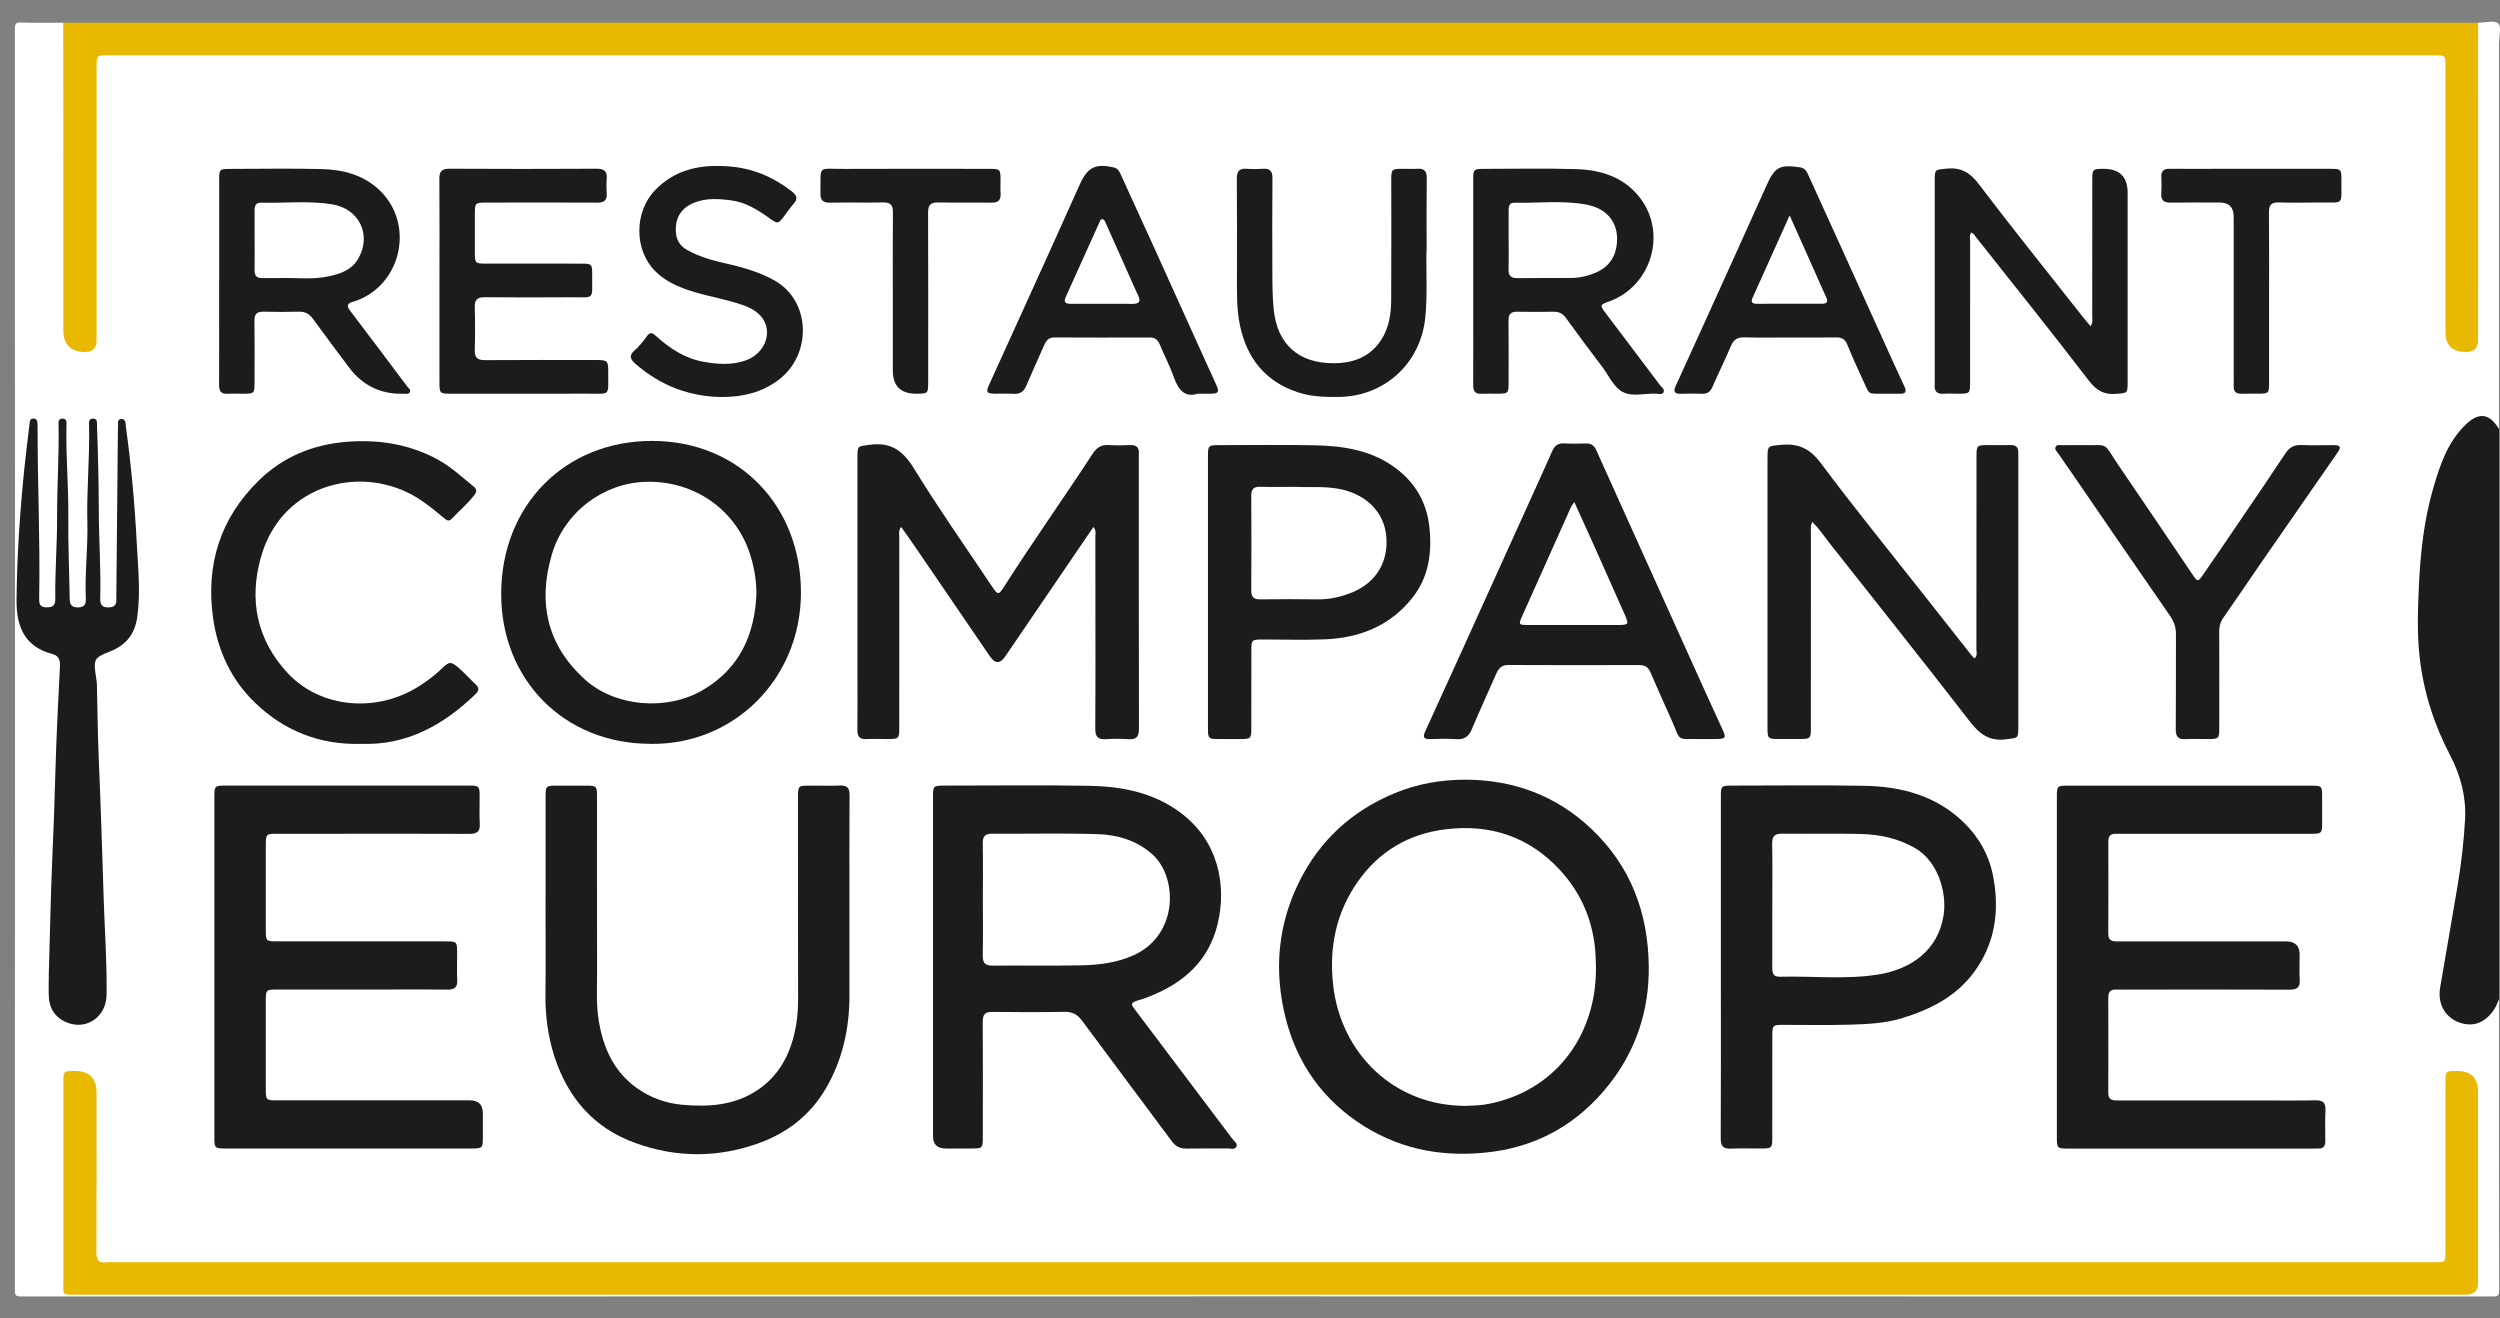 <svg xmlns="http://www.w3.org/2000/svg" width="55" height="29" viewBox="0 0 55 29" fill="none"><rect x="0" y="0" width="55" height="29" fill="#808080" stroke="none"/><path d="M54.518 0.5C54.671 0.5 54.883 0.44 54.961 0.517C55.037 0.592 54.978 0.805 54.978 0.957C54.978 3.785 54.978 6.612 54.978 9.439C54.904 9.472 54.874 9.409 54.832 9.372C54.677 9.233 54.538 9.224 54.373 9.351C54.181 9.497 54.05 9.693 53.944 9.905C53.641 10.506 53.503 11.155 53.405 11.815C53.284 12.633 53.265 13.457 53.306 14.279C53.338 14.915 53.517 15.529 53.768 16.118C53.913 16.459 54.1 16.782 54.213 17.136C54.318 17.464 54.334 17.804 54.312 18.146C54.24 19.264 53.99 20.356 53.813 21.458C53.796 21.562 53.782 21.667 53.769 21.772C53.735 22.059 53.873 22.299 54.122 22.398C54.374 22.5 54.59 22.421 54.784 22.175C54.839 22.105 54.835 21.966 54.978 21.983C54.978 24.114 54.976 26.246 54.981 28.378C54.981 28.499 54.958 28.523 54.836 28.523C36.715 28.519 18.593 28.519 0.471 28.523C0.35 28.523 0.327 28.499 0.327 28.378C0.331 19.132 0.331 9.886 0.327 0.641C0.327 0.52 0.35 0.492 0.472 0.496C0.778 0.507 1.085 0.5 1.391 0.5C1.452 0.547 1.471 0.613 1.474 0.686C1.479 0.786 1.479 0.886 1.479 0.986C1.479 3.036 1.479 5.084 1.479 7.134C1.479 7.216 1.475 7.299 1.483 7.381C1.499 7.568 1.586 7.649 1.764 7.649C1.942 7.648 2.027 7.566 2.043 7.377C2.049 7.301 2.047 7.224 2.047 7.148C2.047 5.334 2.045 3.521 2.047 1.707C2.048 1.075 2.004 1.12 2.629 1.119C13.639 1.118 24.65 1.119 35.66 1.119C41.525 1.119 47.39 1.119 53.255 1.119C53.396 1.119 53.538 1.117 53.679 1.125C53.813 1.133 53.883 1.2 53.892 1.335C53.899 1.447 53.899 1.558 53.899 1.67C53.899 3.501 53.899 5.333 53.899 7.164C53.899 7.246 53.895 7.329 53.906 7.411C53.927 7.569 54.011 7.644 54.162 7.646C54.315 7.647 54.402 7.572 54.424 7.417C54.436 7.329 54.431 7.24 54.431 7.152C54.431 5.062 54.43 2.972 54.433 0.881C54.433 0.75 54.397 0.606 54.518 0.5Z" fill="white"></path><path d="M54.519 0.5C54.519 2.826 54.518 5.152 54.518 7.478C54.518 7.655 54.428 7.744 54.248 7.744C53.949 7.744 53.8 7.596 53.8 7.298C53.8 5.355 53.8 3.411 53.8 1.468C53.8 1.217 53.799 1.216 53.544 1.216C36.49 1.216 19.436 1.216 2.383 1.216C2.125 1.216 2.125 1.217 2.125 1.483C2.125 3.485 2.125 5.487 2.125 7.489C2.125 7.659 2.042 7.744 1.877 7.744C1.555 7.745 1.394 7.585 1.394 7.266C1.394 5.011 1.393 2.755 1.392 0.5H54.519H54.519Z" fill="#E9B901"></path><path d="M54.978 21.983C54.947 22.052 54.922 22.126 54.882 22.19C54.688 22.5 54.409 22.606 54.102 22.494C53.79 22.381 53.623 22.082 53.683 21.727C53.811 20.967 53.947 20.208 54.073 19.448C54.15 18.978 54.205 18.504 54.231 18.029C54.258 17.53 54.136 17.063 53.904 16.62C53.549 15.941 53.317 15.219 53.232 14.457C53.173 13.931 53.192 13.398 53.217 12.87C53.251 12.154 53.328 11.438 53.53 10.745C53.679 10.235 53.844 9.731 54.241 9.345C54.533 9.061 54.768 9.09 54.978 9.439V21.983H54.978Z" fill="#1C1C1A"></path><path d="M27.945 28.483C19.198 28.483 10.45 28.483 1.702 28.483C1.358 28.483 1.394 28.521 1.394 28.167C1.393 26.713 1.393 25.259 1.394 23.804C1.394 23.562 1.394 23.562 1.638 23.561C1.962 23.559 2.124 23.72 2.124 24.042C2.124 25.208 2.127 26.374 2.121 27.54C2.12 27.716 2.168 27.795 2.349 27.77C2.396 27.763 2.444 27.769 2.491 27.769C19.479 27.769 36.468 27.769 53.456 27.768C53.827 27.768 53.799 27.811 53.8 27.428C53.8 26.221 53.8 25.013 53.8 23.806C53.8 23.563 53.802 23.562 54.046 23.561C54.36 23.559 54.517 23.712 54.517 24.019C54.517 25.421 54.517 26.822 54.517 28.223C54.517 28.396 54.431 28.483 54.259 28.483C45.488 28.483 36.717 28.483 27.945 28.483V28.483Z" fill="#E9B901"></path><path d="M20.526 21.268C20.526 20.026 20.526 18.783 20.526 17.54C20.526 17.289 20.531 17.284 20.784 17.283C21.845 17.283 22.907 17.269 23.967 17.288C24.676 17.301 25.358 17.431 25.954 17.866C26.784 18.47 27.002 19.452 26.786 20.335C26.59 21.138 26.044 21.621 25.302 21.917C25.236 21.943 25.171 21.971 25.103 21.989C24.823 22.064 24.881 22.094 25.024 22.284C25.718 23.206 26.415 24.127 27.108 25.049C27.148 25.103 27.234 25.159 27.202 25.225C27.165 25.303 27.065 25.265 26.992 25.266C26.698 25.269 26.402 25.263 26.108 25.269C25.965 25.272 25.867 25.225 25.78 25.108C25.125 24.223 24.461 23.344 23.807 22.458C23.701 22.314 23.588 22.257 23.41 22.26C22.885 22.271 22.36 22.268 21.836 22.262C21.674 22.259 21.619 22.318 21.62 22.478C21.626 23.32 21.623 24.163 21.622 25.005C21.622 25.265 21.62 25.267 21.353 25.267C21.17 25.268 20.987 25.267 20.805 25.267C20.619 25.267 20.526 25.176 20.526 24.995C20.526 23.753 20.526 22.51 20.526 21.268V21.268Z" fill="#1C1C1A"></path><path d="M36.273 21.253C36.285 22.247 35.982 23.142 35.362 23.906C34.712 24.709 33.861 25.205 32.825 25.34C31.824 25.47 30.872 25.316 30.007 24.774C29.113 24.213 28.538 23.409 28.282 22.39C28.023 21.355 28.11 20.343 28.589 19.385C29.04 18.483 29.742 17.84 30.68 17.451C31.185 17.241 31.716 17.151 32.25 17.153C33.3 17.158 34.234 17.501 35.009 18.234C35.877 19.056 36.257 20.078 36.273 21.253L36.273 21.253Z" fill="#1C1C1A"></path><path d="M45.251 21.276C45.251 20.028 45.251 18.78 45.251 17.532C45.251 17.291 45.259 17.284 45.5 17.284C47.28 17.283 49.059 17.283 50.84 17.284C51.08 17.284 51.087 17.291 51.087 17.532C51.088 17.727 51.088 17.921 51.087 18.115C51.086 18.33 51.074 18.342 50.853 18.343C49.474 18.343 48.095 18.343 46.716 18.343C46.663 18.343 46.61 18.345 46.557 18.343C46.441 18.338 46.383 18.385 46.383 18.508C46.385 19.185 46.386 19.862 46.382 20.539C46.381 20.72 46.497 20.712 46.62 20.711C47.846 20.71 49.072 20.711 50.297 20.711C50.494 20.711 50.592 20.808 50.592 21.002C50.592 21.184 50.584 21.367 50.594 21.549C50.605 21.719 50.538 21.774 50.369 21.773C49.256 21.768 48.142 21.77 47.028 21.771C46.869 21.771 46.709 21.774 46.55 21.771C46.429 21.768 46.382 21.823 46.382 21.942C46.384 22.642 46.385 23.343 46.382 24.043C46.381 24.213 46.49 24.21 46.608 24.21C47.639 24.209 48.671 24.209 49.702 24.21C50.115 24.21 50.527 24.215 50.94 24.207C51.096 24.204 51.167 24.253 51.16 24.419C51.15 24.648 51.155 24.878 51.157 25.107C51.158 25.217 51.111 25.273 50.999 25.268C50.963 25.267 50.928 25.269 50.892 25.269C49.101 25.269 47.309 25.269 45.518 25.269C45.253 25.269 45.251 25.267 45.251 25.003C45.251 23.761 45.251 22.519 45.251 21.277L45.251 21.276Z" fill="#1C1C1A"></path><path d="M4.716 21.268C4.716 20.026 4.716 18.784 4.716 17.542C4.716 17.288 4.721 17.283 4.973 17.283C6.747 17.283 8.52 17.283 10.294 17.283C10.547 17.283 10.552 17.288 10.552 17.54C10.553 17.734 10.544 17.929 10.555 18.123C10.565 18.294 10.494 18.346 10.328 18.345C9.344 18.34 8.359 18.343 7.375 18.343C6.945 18.343 6.515 18.342 6.085 18.343C5.858 18.343 5.849 18.354 5.848 18.585C5.848 19.209 5.848 19.833 5.848 20.457C5.848 20.706 5.853 20.71 6.11 20.71C7.336 20.71 8.562 20.71 9.788 20.71C10.055 20.71 10.057 20.712 10.057 20.973C10.058 21.167 10.05 21.362 10.059 21.556C10.067 21.717 10.006 21.774 9.844 21.772C9.29 21.765 8.736 21.77 8.182 21.77C7.481 21.77 6.78 21.769 6.078 21.77C5.86 21.77 5.849 21.782 5.848 22.001C5.847 22.661 5.847 23.32 5.848 23.979C5.848 24.196 5.861 24.208 6.081 24.208C7.501 24.208 8.921 24.208 10.342 24.208C10.529 24.208 10.622 24.304 10.623 24.495C10.623 24.666 10.623 24.836 10.623 25.007C10.622 25.265 10.62 25.267 10.35 25.267C8.794 25.267 7.238 25.267 5.682 25.267C5.441 25.267 5.199 25.268 4.958 25.267C4.727 25.266 4.716 25.256 4.716 25.029C4.715 23.776 4.716 22.521 4.716 21.267V21.268Z" fill="#1C1C1A"></path><path d="M37.859 21.265C37.859 20.023 37.859 18.781 37.859 17.539C37.859 17.288 37.864 17.284 38.118 17.283C39.085 17.283 40.052 17.27 41.018 17.288C41.834 17.302 42.597 17.506 43.202 18.093C43.543 18.424 43.768 18.83 43.854 19.302C43.991 20.052 43.891 20.758 43.431 21.385C43.032 21.927 42.463 22.212 41.837 22.402C41.461 22.516 41.071 22.531 40.683 22.543C40.2 22.558 39.717 22.546 39.233 22.547C39.002 22.547 38.991 22.557 38.991 22.784C38.99 23.531 38.991 24.279 38.99 25.027C38.99 25.256 38.98 25.266 38.752 25.267C38.528 25.268 38.303 25.26 38.08 25.27C37.909 25.278 37.855 25.212 37.856 25.044C37.862 23.938 37.859 22.831 37.859 21.724C37.859 21.571 37.859 21.418 37.859 21.265L37.859 21.265Z" fill="#1C1C1A"></path><path d="M12.003 19.85C12.003 19.073 12.002 18.295 12.003 17.518C12.003 17.297 12.015 17.285 12.23 17.284C12.454 17.282 12.678 17.283 12.902 17.284C13.122 17.285 13.134 17.296 13.134 17.513C13.134 18.791 13.132 20.069 13.136 21.346C13.137 21.711 13.112 22.076 13.17 22.439C13.267 23.049 13.502 23.579 14.024 23.947C14.314 24.151 14.644 24.269 14.993 24.303C15.583 24.359 16.163 24.322 16.676 23.975C17.119 23.675 17.361 23.238 17.479 22.729C17.534 22.494 17.558 22.255 17.558 22.011C17.555 20.522 17.556 19.032 17.556 17.542C17.556 17.288 17.561 17.284 17.812 17.284C18.037 17.283 18.261 17.29 18.484 17.282C18.639 17.276 18.691 17.338 18.69 17.489C18.685 18.296 18.688 19.102 18.688 19.909C18.688 20.568 18.686 21.228 18.688 21.887C18.69 22.62 18.537 23.317 18.167 23.95C17.834 24.518 17.34 24.911 16.722 25.139C15.807 25.476 14.883 25.476 13.972 25.144C13.056 24.812 12.482 24.14 12.19 23.221C12.053 22.787 11.995 22.338 12 21.881C12.008 21.204 12.002 20.527 12.002 19.849L12.003 19.85Z" fill="#1C1C1A"></path><path d="M24.056 11.594C23.866 11.871 23.682 12.141 23.498 12.411C23.038 13.087 22.579 13.764 22.117 14.439C22.001 14.608 21.894 14.608 21.775 14.435C21.222 13.629 20.673 12.82 20.121 12.013C20.027 11.874 19.928 11.739 19.825 11.593C19.762 11.675 19.785 11.748 19.785 11.815C19.784 13.21 19.784 14.606 19.784 16.002C19.784 16.253 19.778 16.258 19.525 16.259C19.372 16.259 19.218 16.252 19.066 16.26C18.909 16.269 18.859 16.201 18.862 16.051C18.868 15.645 18.864 15.238 18.864 14.832C18.864 13.242 18.864 11.652 18.864 10.062C18.864 9.796 18.87 9.823 19.127 9.786C19.59 9.721 19.859 9.904 20.103 10.3C20.648 11.188 21.249 12.041 21.828 12.908C21.951 13.092 21.971 13.094 22.09 12.907C22.719 11.918 23.399 10.963 24.039 9.981C24.131 9.841 24.236 9.779 24.402 9.791C24.554 9.801 24.708 9.799 24.861 9.792C25.009 9.785 25.067 9.85 25.054 9.992C25.053 10.004 25.054 10.015 25.054 10.027C25.054 12.029 25.053 14.031 25.057 16.034C25.057 16.199 25.008 16.272 24.835 16.262C24.665 16.251 24.493 16.251 24.323 16.262C24.154 16.271 24.096 16.207 24.096 16.038C24.103 15.202 24.099 14.365 24.099 13.529C24.099 12.952 24.1 12.375 24.098 11.798C24.098 11.737 24.121 11.669 24.056 11.595L24.056 11.594Z" fill="#1C1C1A"></path><path d="M39.868 11.484C39.826 11.578 39.84 11.65 39.84 11.719C39.839 13.144 39.839 14.568 39.839 15.993C39.839 16.256 39.837 16.258 39.572 16.258C39.418 16.259 39.265 16.259 39.112 16.258C38.898 16.256 38.887 16.244 38.885 16.023C38.885 16.012 38.885 16 38.885 15.988C38.885 14.022 38.885 12.056 38.885 10.089C38.885 9.798 38.894 9.815 39.181 9.787C39.561 9.75 39.817 9.866 40.056 10.186C40.784 11.161 41.553 12.107 42.306 13.063C42.666 13.521 43.027 13.979 43.388 14.435C43.402 14.453 43.422 14.466 43.441 14.483C43.509 14.421 43.481 14.347 43.481 14.282C43.483 12.875 43.483 11.468 43.483 10.061C43.483 9.795 43.484 9.793 43.747 9.792C43.912 9.792 44.077 9.795 44.242 9.792C44.352 9.791 44.406 9.841 44.402 9.952C44.401 9.987 44.403 10.022 44.403 10.058C44.403 12.036 44.403 14.014 44.403 15.991C44.403 16.255 44.397 16.23 44.137 16.264C43.766 16.314 43.55 16.15 43.333 15.869C42.315 14.551 41.276 13.25 40.245 11.943C40.126 11.792 40.022 11.629 39.869 11.483L39.868 11.484Z" fill="#1C1C1A"></path><path d="M14.312 16.364C12.404 16.365 11.02 14.947 11.026 13.056C11.032 11.117 12.425 9.701 14.344 9.7C16.278 9.7 17.626 11.151 17.621 13.043C17.617 14.939 16.142 16.393 14.312 16.365V16.364Z" fill="#1C1C1A"></path><path d="M1.074 21.415C1.098 20.6 1.114 19.759 1.149 18.919C1.177 18.279 1.202 17.64 1.218 16.999C1.239 16.218 1.28 15.437 1.319 14.656C1.325 14.52 1.294 14.426 1.153 14.389C0.535 14.226 0.358 13.778 0.364 13.196C0.373 12.225 0.438 11.258 0.537 10.293C0.57 9.977 0.61 9.663 0.647 9.348C0.655 9.285 0.65 9.202 0.742 9.207C0.832 9.213 0.821 9.295 0.826 9.358C0.828 9.387 0.827 9.417 0.827 9.446C0.827 10.682 0.885 11.917 0.862 13.153C0.86 13.258 0.861 13.356 1.01 13.362C1.146 13.367 1.22 13.329 1.217 13.176C1.207 12.582 1.258 11.989 1.256 11.394C1.253 10.723 1.3 10.054 1.289 9.383C1.288 9.312 1.266 9.206 1.381 9.209C1.48 9.213 1.463 9.311 1.462 9.377C1.447 10.042 1.51 10.705 1.503 11.371C1.496 11.97 1.525 12.57 1.533 13.17C1.535 13.302 1.576 13.365 1.717 13.363C1.851 13.361 1.893 13.298 1.888 13.176C1.864 12.611 1.936 12.047 1.922 11.483C1.904 10.782 1.975 10.084 1.96 9.383C1.959 9.313 1.937 9.207 2.052 9.209C2.151 9.212 2.132 9.309 2.134 9.376C2.158 9.999 2.172 10.623 2.174 11.246C2.175 11.887 2.223 12.528 2.205 13.169C2.202 13.3 2.246 13.365 2.388 13.363C2.521 13.361 2.567 13.3 2.559 13.178C2.559 13.166 2.559 13.154 2.559 13.142C2.571 11.912 2.583 10.682 2.594 9.453C2.594 9.435 2.592 9.417 2.595 9.4C2.607 9.331 2.563 9.219 2.673 9.217C2.772 9.215 2.761 9.323 2.771 9.397C2.887 10.242 2.965 11.091 3.008 11.941C3.036 12.485 3.097 13.031 3.019 13.579C2.966 13.948 2.776 14.189 2.431 14.327C2.06 14.475 2.053 14.502 2.114 14.904C2.122 14.957 2.131 15.009 2.132 15.062C2.146 15.597 2.149 16.132 2.172 16.667C2.217 17.718 2.249 18.77 2.283 19.822C2.305 20.509 2.355 21.196 2.345 21.884C2.338 22.402 1.853 22.699 1.404 22.464C1.199 22.357 1.092 22.179 1.076 21.953C1.065 21.784 1.074 21.612 1.074 21.416V21.415Z" fill="#1C1C1A"></path><path d="M37.44 16.259C36.838 16.25 37 16.336 36.759 15.806C36.605 15.468 36.456 15.129 36.309 14.789C36.26 14.676 36.185 14.631 36.063 14.631C35.103 14.634 34.143 14.635 33.182 14.63C33.027 14.629 32.965 14.713 32.912 14.834C32.735 15.238 32.55 15.639 32.379 16.046C32.312 16.202 32.217 16.274 32.042 16.262C31.849 16.248 31.654 16.253 31.459 16.26C31.315 16.265 31.3 16.21 31.354 16.092C31.626 15.498 31.897 14.904 32.166 14.309C32.655 13.233 33.142 12.155 33.629 11.078C33.804 10.692 33.98 10.307 34.151 9.92C34.203 9.801 34.279 9.749 34.41 9.755C34.568 9.763 34.728 9.761 34.887 9.756C35.002 9.752 35.07 9.798 35.118 9.904C35.91 11.664 36.704 13.422 37.498 15.18C37.631 15.475 37.767 15.769 37.902 16.063C37.977 16.226 37.959 16.255 37.776 16.258C37.664 16.261 37.552 16.259 37.44 16.259L37.44 16.259Z" fill="#1C1C1A"></path><path d="M26.575 13.021C26.575 12.026 26.575 11.031 26.575 10.035C26.575 9.804 26.585 9.794 26.812 9.793C27.514 9.793 28.216 9.782 28.917 9.796C29.559 9.809 30.186 9.904 30.72 10.31C31.142 10.63 31.385 11.058 31.444 11.577C31.509 12.147 31.439 12.698 31.062 13.165C30.575 13.769 29.916 14.032 29.159 14.065C28.694 14.084 28.228 14.068 27.762 14.069C27.543 14.07 27.53 14.082 27.53 14.298C27.529 14.875 27.53 15.452 27.529 16.029C27.529 16.247 27.516 16.258 27.297 16.259C27.132 16.26 26.967 16.26 26.802 16.259C26.588 16.258 26.575 16.245 26.575 16.024C26.574 15.024 26.575 14.022 26.575 13.021L26.575 13.021Z" fill="#1C1C1A"></path><path d="M7.954 16.365C7.038 16.392 6.259 16.083 5.616 15.465C5.094 14.965 4.795 14.331 4.691 13.618C4.519 12.435 4.84 11.399 5.705 10.56C6.234 10.047 6.887 9.78 7.625 9.72C8.32 9.665 8.984 9.766 9.606 10.096C9.911 10.258 10.16 10.493 10.425 10.708C10.493 10.764 10.491 10.818 10.438 10.888C10.29 11.082 10.104 11.237 9.939 11.412C9.867 11.489 9.816 11.437 9.759 11.39C9.496 11.172 9.233 10.955 8.918 10.812C7.731 10.272 6.171 10.74 5.742 12.252C5.472 13.201 5.649 14.078 6.333 14.812C7.05 15.58 8.29 15.692 9.223 15.094C9.397 14.982 9.563 14.862 9.712 14.716C9.885 14.546 9.922 14.544 10.107 14.707C10.23 14.816 10.34 14.94 10.461 15.053C10.546 15.131 10.541 15.195 10.46 15.273C9.756 15.95 8.953 16.399 7.954 16.365H7.954Z" fill="#1C1C1A"></path><path d="M43.365 5.118C43.322 5.176 43.343 5.243 43.343 5.304C43.342 6.34 43.342 7.377 43.342 8.413C43.342 8.654 43.334 8.661 43.092 8.662C42.981 8.662 42.868 8.656 42.757 8.663C42.608 8.671 42.551 8.603 42.564 8.463C42.566 8.439 42.564 8.415 42.564 8.392C42.564 6.92 42.564 5.448 42.564 3.975C42.564 3.72 42.57 3.736 42.817 3.71C43.131 3.677 43.332 3.786 43.526 4.041C44.277 5.03 45.055 5.998 45.824 6.974C45.876 7.041 45.933 7.105 45.993 7.177C46.049 7.093 46.029 7.021 46.029 6.953C46.03 5.958 46.029 4.963 46.03 3.967C46.03 3.723 46.038 3.716 46.274 3.714C46.63 3.712 46.808 3.888 46.808 4.244C46.808 5.634 46.808 7.024 46.808 8.413C46.808 8.654 46.799 8.645 46.559 8.665C46.292 8.688 46.124 8.595 45.956 8.376C45.14 7.311 44.3 6.264 43.468 5.212C43.44 5.176 43.42 5.13 43.365 5.118L43.365 5.118Z" fill="#1C1C1A"></path><path d="M4.822 6.187C4.822 5.44 4.821 4.692 4.822 3.945C4.822 3.728 4.834 3.716 5.053 3.716C5.725 3.715 6.396 3.703 7.068 3.719C7.554 3.731 8.015 3.85 8.375 4.209C9.111 4.944 8.837 6.229 7.867 6.605C7.834 6.617 7.801 6.63 7.767 6.639C7.643 6.672 7.617 6.724 7.703 6.836C8.124 7.388 8.539 7.944 8.956 8.499C8.986 8.539 9.048 8.573 9.014 8.633C8.987 8.679 8.928 8.661 8.883 8.662C8.379 8.678 7.976 8.483 7.674 8.078C7.41 7.724 7.143 7.372 6.885 7.014C6.804 6.902 6.709 6.854 6.573 6.857C6.314 6.864 6.054 6.864 5.796 6.857C5.651 6.854 5.596 6.911 5.598 7.055C5.603 7.514 5.601 7.972 5.6 8.431C5.599 8.649 5.587 8.66 5.368 8.662C5.245 8.663 5.121 8.657 4.997 8.663C4.851 8.669 4.82 8.59 4.82 8.464C4.823 7.917 4.821 7.369 4.821 6.822C4.821 6.611 4.821 6.399 4.821 6.187L4.822 6.187Z" fill="#1C1C1A"></path><path d="M32.411 6.187C32.411 5.439 32.41 4.692 32.411 3.944C32.411 3.728 32.424 3.716 32.644 3.715C33.315 3.715 33.987 3.701 34.658 3.72C35.217 3.735 35.73 3.891 36.088 4.363C36.679 5.145 36.323 6.304 35.395 6.634C35.196 6.705 35.193 6.715 35.327 6.892C35.724 7.418 36.122 7.943 36.518 8.47C36.555 8.519 36.631 8.566 36.597 8.633C36.569 8.689 36.489 8.663 36.433 8.661C36.187 8.651 35.915 8.736 35.702 8.624C35.495 8.515 35.394 8.26 35.248 8.069C34.977 7.714 34.71 7.354 34.448 6.992C34.378 6.895 34.296 6.857 34.18 6.858C33.915 6.862 33.65 6.864 33.385 6.858C33.24 6.854 33.185 6.91 33.187 7.055C33.192 7.514 33.19 7.973 33.189 8.432C33.188 8.65 33.176 8.66 32.957 8.662C32.834 8.663 32.71 8.658 32.586 8.663C32.44 8.67 32.409 8.591 32.41 8.465C32.413 7.917 32.411 7.37 32.411 6.823C32.411 6.611 32.411 6.399 32.411 6.187L32.411 6.187Z" fill="#1C1C1A"></path><path d="M45.753 9.793C46.444 9.807 46.236 9.694 46.62 10.255C47.162 11.047 47.697 11.844 48.235 12.639C48.348 12.805 48.353 12.808 48.474 12.635C48.769 12.209 49.059 11.781 49.35 11.352C49.661 10.895 49.974 10.438 50.278 9.976C50.366 9.843 50.47 9.784 50.629 9.791C50.87 9.8 51.112 9.794 51.354 9.793C51.495 9.792 51.503 9.846 51.43 9.951C50.859 10.772 50.289 11.593 49.72 12.416C49.449 12.808 49.185 13.204 48.911 13.594C48.846 13.687 48.823 13.781 48.823 13.891C48.826 14.597 48.825 15.303 48.824 16.01C48.824 16.251 48.817 16.258 48.576 16.259C48.411 16.26 48.246 16.252 48.081 16.261C47.918 16.27 47.865 16.204 47.867 16.044C47.873 15.35 47.867 14.655 47.871 13.96C47.872 13.807 47.832 13.681 47.743 13.552C47.018 12.508 46.301 11.458 45.581 10.409C45.481 10.264 45.378 10.12 45.28 9.974C45.251 9.931 45.196 9.888 45.222 9.834C45.253 9.77 45.326 9.796 45.382 9.794C45.505 9.791 45.63 9.793 45.753 9.793Z" fill="#1C1C1A"></path><path d="M9.668 6.182C9.668 5.434 9.672 4.686 9.666 3.939C9.664 3.773 9.717 3.711 9.888 3.712C10.967 3.718 12.045 3.718 13.124 3.712C13.293 3.711 13.362 3.768 13.348 3.937C13.339 4.042 13.34 4.149 13.348 4.254C13.359 4.41 13.289 4.459 13.139 4.458C12.332 4.454 11.524 4.456 10.717 4.457C10.45 4.457 10.447 4.459 10.447 4.719C10.447 5.002 10.446 5.284 10.447 5.567C10.448 5.787 10.459 5.799 10.677 5.799C11.378 5.8 12.079 5.799 12.781 5.8C13.021 5.8 13.03 5.807 13.028 6.049C13.022 6.618 13.102 6.537 12.546 6.54C11.922 6.544 11.297 6.545 10.673 6.539C10.507 6.537 10.439 6.588 10.445 6.76C10.454 7.072 10.454 7.385 10.445 7.696C10.44 7.863 10.497 7.924 10.668 7.923C11.481 7.917 12.294 7.92 13.108 7.92C13.367 7.92 13.383 7.934 13.381 8.187C13.377 8.731 13.447 8.659 12.917 8.661C11.921 8.664 10.925 8.662 9.929 8.662C9.674 8.662 9.669 8.657 9.668 8.408C9.668 7.666 9.668 6.924 9.668 6.182V6.182Z" fill="#1C1C1A"></path><path d="M26.344 8.662C26.07 8.751 25.923 8.58 25.825 8.299C25.737 8.05 25.612 7.814 25.511 7.57C25.468 7.469 25.403 7.425 25.295 7.425C24.594 7.427 23.893 7.428 23.192 7.424C23.057 7.424 23.01 7.508 22.965 7.609C22.837 7.9 22.704 8.188 22.581 8.481C22.526 8.612 22.445 8.675 22.299 8.664C22.164 8.655 22.028 8.664 21.893 8.662C21.708 8.659 21.686 8.63 21.758 8.47C22 7.933 22.245 7.399 22.488 6.863C22.911 5.931 23.336 5 23.752 4.065C23.922 3.683 24.096 3.588 24.507 3.685C24.604 3.708 24.632 3.785 24.666 3.859C24.921 4.415 25.175 4.971 25.428 5.529C25.799 6.348 26.169 7.169 26.54 7.988C26.613 8.149 26.689 8.308 26.76 8.47C26.828 8.627 26.809 8.657 26.642 8.662C26.56 8.664 26.477 8.662 26.345 8.662H26.344Z" fill="#1C1C1A"></path><path d="M39.38 7.425C39.051 7.425 38.721 7.432 38.391 7.422C38.235 7.417 38.142 7.461 38.08 7.612C37.953 7.916 37.804 8.21 37.674 8.513C37.627 8.621 37.561 8.667 37.445 8.663C37.292 8.658 37.139 8.657 36.986 8.663C36.842 8.669 36.805 8.621 36.867 8.487C37.047 8.097 37.224 7.706 37.401 7.315C37.888 6.239 38.379 5.163 38.862 4.084C39.044 3.676 39.146 3.615 39.6 3.681C39.707 3.697 39.747 3.769 39.783 3.85C40.035 4.401 40.285 4.953 40.535 5.504C40.91 6.329 41.282 7.155 41.656 7.979C41.736 8.156 41.819 8.332 41.9 8.508C41.947 8.609 41.928 8.666 41.805 8.662C41.71 8.659 41.616 8.663 41.522 8.662C41.041 8.653 41.16 8.73 40.948 8.283C40.837 8.049 40.735 7.811 40.636 7.572C40.591 7.464 40.52 7.423 40.405 7.424C40.063 7.428 39.722 7.425 39.38 7.425L39.38 7.425Z" fill="#1C1C1A"></path><path d="M15.88 8.734C15.171 8.728 14.532 8.485 13.98 8.004C13.867 7.905 13.828 7.824 13.962 7.707C14.063 7.619 14.15 7.511 14.228 7.401C14.303 7.295 14.353 7.32 14.434 7.394C14.736 7.667 15.072 7.887 15.478 7.959C15.791 8.014 16.113 8.039 16.42 7.924C16.851 7.762 17.015 7.267 16.738 6.954C16.59 6.787 16.375 6.717 16.165 6.655C15.793 6.544 15.406 6.485 15.041 6.346C14.808 6.258 14.591 6.144 14.413 5.964C13.948 5.497 13.952 4.665 14.408 4.188C14.856 3.719 15.414 3.615 16.026 3.66C16.541 3.697 16.995 3.883 17.404 4.198C17.528 4.294 17.568 4.368 17.452 4.493C17.38 4.57 17.323 4.66 17.259 4.745C17.117 4.933 17.113 4.931 16.926 4.799C16.666 4.613 16.395 4.444 16.068 4.405C15.817 4.375 15.564 4.356 15.317 4.443C15.001 4.553 14.851 4.772 14.869 5.099C14.878 5.278 14.959 5.411 15.117 5.5C15.388 5.651 15.683 5.732 15.982 5.799C16.345 5.881 16.699 5.983 17.029 6.164C17.852 6.618 17.867 7.818 17.114 8.369C16.751 8.634 16.343 8.735 15.88 8.734V8.734Z" fill="#1C1C1A"></path><path d="M31.387 5.434C31.364 5.883 31.412 6.436 31.356 6.988C31.254 7.993 30.462 8.724 29.447 8.733C29.139 8.736 28.834 8.726 28.539 8.626C27.832 8.386 27.434 7.884 27.28 7.164C27.204 6.809 27.213 6.451 27.213 6.093C27.213 5.374 27.217 4.656 27.21 3.938C27.209 3.771 27.262 3.698 27.434 3.713C27.551 3.722 27.669 3.721 27.787 3.713C27.94 3.703 27.995 3.766 27.994 3.918C27.988 4.583 27.99 5.249 27.992 5.914C27.993 6.213 27.991 6.512 28.022 6.812C28.099 7.565 28.557 7.985 29.32 7.991C29.76 7.994 30.133 7.862 30.383 7.483C30.561 7.213 30.605 6.901 30.606 6.587C30.612 5.71 30.608 4.833 30.608 3.956C30.608 3.725 30.619 3.716 30.845 3.714C30.957 3.713 31.069 3.72 31.181 3.713C31.334 3.702 31.39 3.764 31.389 3.918C31.382 4.389 31.386 4.859 31.386 5.433L31.387 5.434Z" fill="#1C1C1A"></path><path d="M49.92 6.559C49.92 7.183 49.92 7.807 49.92 8.431C49.92 8.649 49.907 8.66 49.688 8.661C49.564 8.663 49.44 8.658 49.317 8.662C49.186 8.667 49.134 8.606 49.141 8.481C49.144 8.428 49.141 8.375 49.141 8.322C49.141 7.138 49.141 5.955 49.141 4.771C49.141 4.561 49.039 4.456 48.835 4.456C48.475 4.456 48.115 4.452 47.756 4.458C47.605 4.461 47.538 4.408 47.548 4.253C47.556 4.136 47.555 4.018 47.549 3.9C47.542 3.763 47.602 3.711 47.738 3.713C48.086 3.718 48.433 3.714 48.781 3.714C49.606 3.714 50.431 3.714 51.257 3.714C51.503 3.714 51.513 3.722 51.511 3.957C51.505 4.537 51.587 4.449 51.018 4.455C50.724 4.459 50.429 4.462 50.134 4.454C49.974 4.449 49.916 4.506 49.917 4.668C49.923 5.298 49.92 5.928 49.92 6.558L49.92 6.559Z" fill="#1C1C1A"></path><path d="M19.642 6.562C19.642 5.932 19.638 5.302 19.644 4.672C19.646 4.513 19.594 4.451 19.43 4.454C19.042 4.462 18.653 4.451 18.263 4.459C18.101 4.462 18.045 4.402 18.049 4.242C18.063 3.621 17.966 3.719 18.568 3.716C19.635 3.711 20.702 3.714 21.769 3.715C22.001 3.715 22.01 3.725 22.012 3.951C22.013 4.051 22.006 4.152 22.013 4.251C22.024 4.403 21.962 4.462 21.808 4.459C21.419 4.452 21.03 4.463 20.641 4.454C20.47 4.45 20.417 4.513 20.418 4.68C20.423 5.917 20.421 7.153 20.42 8.39C20.42 8.659 20.418 8.661 20.16 8.662C19.814 8.663 19.642 8.493 19.642 8.151C19.642 7.621 19.642 7.092 19.642 6.561V6.562Z" fill="#1C1C1A"></path><path d="M21.623 19.784C21.623 19.372 21.628 18.96 21.621 18.548C21.619 18.395 21.675 18.341 21.828 18.342C22.6 18.347 23.372 18.327 24.143 18.351C24.581 18.365 24.998 18.484 25.346 18.79C25.92 19.296 25.93 20.579 24.927 21.021C24.561 21.182 24.178 21.229 23.791 21.237C23.143 21.251 22.494 21.237 21.846 21.244C21.679 21.246 21.617 21.191 21.62 21.02C21.629 20.609 21.623 20.196 21.623 19.785L21.623 19.784Z" fill="white"></path><path d="M32.232 24.329C30.657 24.324 29.498 23.166 29.33 21.677C29.236 20.851 29.391 20.082 29.871 19.397C30.343 18.724 30.999 18.341 31.814 18.243C32.797 18.126 33.646 18.411 34.32 19.142C34.801 19.664 35.061 20.291 35.102 21.007C35.122 21.343 35.111 21.674 35.043 22.004C34.792 23.221 33.902 24.088 32.679 24.298C32.529 24.323 32.374 24.32 32.232 24.33V24.329Z" fill="white"></path><path d="M38.991 19.898C38.991 19.45 38.996 19.003 38.988 18.555C38.986 18.394 39.045 18.339 39.205 18.341C39.777 18.348 40.349 18.334 40.92 18.347C41.34 18.357 41.741 18.436 42.12 18.651C42.645 18.948 42.835 19.65 42.759 20.136C42.641 20.9 42.047 21.328 41.304 21.442C40.592 21.552 39.869 21.47 39.151 21.488C39.01 21.491 38.99 21.406 38.99 21.293C38.992 20.828 38.991 20.363 38.991 19.898Z" fill="white"></path><path d="M16.642 13.061C16.604 13.962 16.276 14.7 15.466 15.179C14.678 15.644 13.541 15.556 12.87 14.95C12.034 14.195 11.83 13.259 12.139 12.203C12.412 11.271 13.267 10.633 14.186 10.601C15.314 10.562 16.179 11.252 16.483 12.14C16.586 12.439 16.64 12.743 16.641 13.061H16.642Z" fill="white"></path><path d="M34.635 11.046C34.778 11.363 34.913 11.655 35.044 11.948C35.274 12.463 35.502 12.98 35.733 13.495C35.844 13.744 35.841 13.75 35.564 13.75C34.916 13.75 34.268 13.751 33.62 13.75C33.412 13.75 33.404 13.74 33.485 13.56C33.844 12.754 34.205 11.949 34.567 11.144C34.578 11.119 34.598 11.098 34.634 11.046L34.635 11.046Z" fill="white"></path><path d="M28.522 10.711C28.827 10.728 29.185 10.687 29.542 10.773C30.08 10.903 30.45 11.28 30.498 11.794C30.55 12.357 30.277 12.812 29.756 13.029C29.508 13.131 29.253 13.19 28.982 13.186C28.564 13.179 28.145 13.181 27.727 13.186C27.583 13.188 27.527 13.136 27.528 12.99C27.532 12.295 27.532 11.6 27.528 10.905C27.527 10.76 27.583 10.705 27.727 10.709C27.974 10.716 28.221 10.711 28.522 10.711L28.522 10.711Z" fill="white"></path><path d="M5.601 5.276C5.601 5.058 5.602 4.841 5.601 4.623C5.601 4.529 5.628 4.457 5.738 4.459C6.261 4.472 6.787 4.412 7.307 4.495C7.906 4.591 8.183 5.174 7.879 5.695C7.737 5.939 7.487 6.025 7.231 6.08C6.87 6.157 6.503 6.106 6.139 6.117C6.015 6.121 5.891 6.115 5.768 6.118C5.647 6.122 5.599 6.064 5.601 5.947C5.604 5.723 5.602 5.499 5.602 5.276H5.601Z" fill="white"></path><path d="M33.19 5.288C33.19 5.064 33.19 4.841 33.19 4.617C33.19 4.531 33.213 4.458 33.315 4.46C33.843 4.472 34.377 4.403 34.901 4.501C35.403 4.595 35.65 4.963 35.557 5.453C35.507 5.721 35.34 5.904 35.088 6.006C34.928 6.07 34.762 6.113 34.589 6.115C34.189 6.119 33.788 6.113 33.387 6.119C33.245 6.121 33.183 6.07 33.188 5.923C33.195 5.711 33.19 5.499 33.19 5.287H33.19V5.288Z" fill="white"></path><path d="M24.234 6.683C24.01 6.683 23.786 6.682 23.562 6.684C23.449 6.685 23.389 6.658 23.448 6.53C23.696 5.983 23.941 5.435 24.189 4.888C24.203 4.857 24.215 4.814 24.259 4.824C24.304 4.833 24.314 4.882 24.331 4.918C24.502 5.299 24.672 5.681 24.842 6.063C24.907 6.208 24.969 6.355 25.038 6.498C25.11 6.646 25.048 6.687 24.906 6.685C24.682 6.681 24.458 6.684 24.234 6.684L24.234 6.683Z" fill="white"></path><path d="M39.372 4.739C39.575 5.193 39.756 5.599 39.938 6.006C40.017 6.183 40.093 6.361 40.175 6.537C40.22 6.633 40.2 6.682 40.088 6.682C39.606 6.682 39.124 6.682 38.642 6.683C38.539 6.683 38.517 6.639 38.557 6.55C38.822 5.962 39.087 5.374 39.372 4.739Z" fill="white"></path></svg>